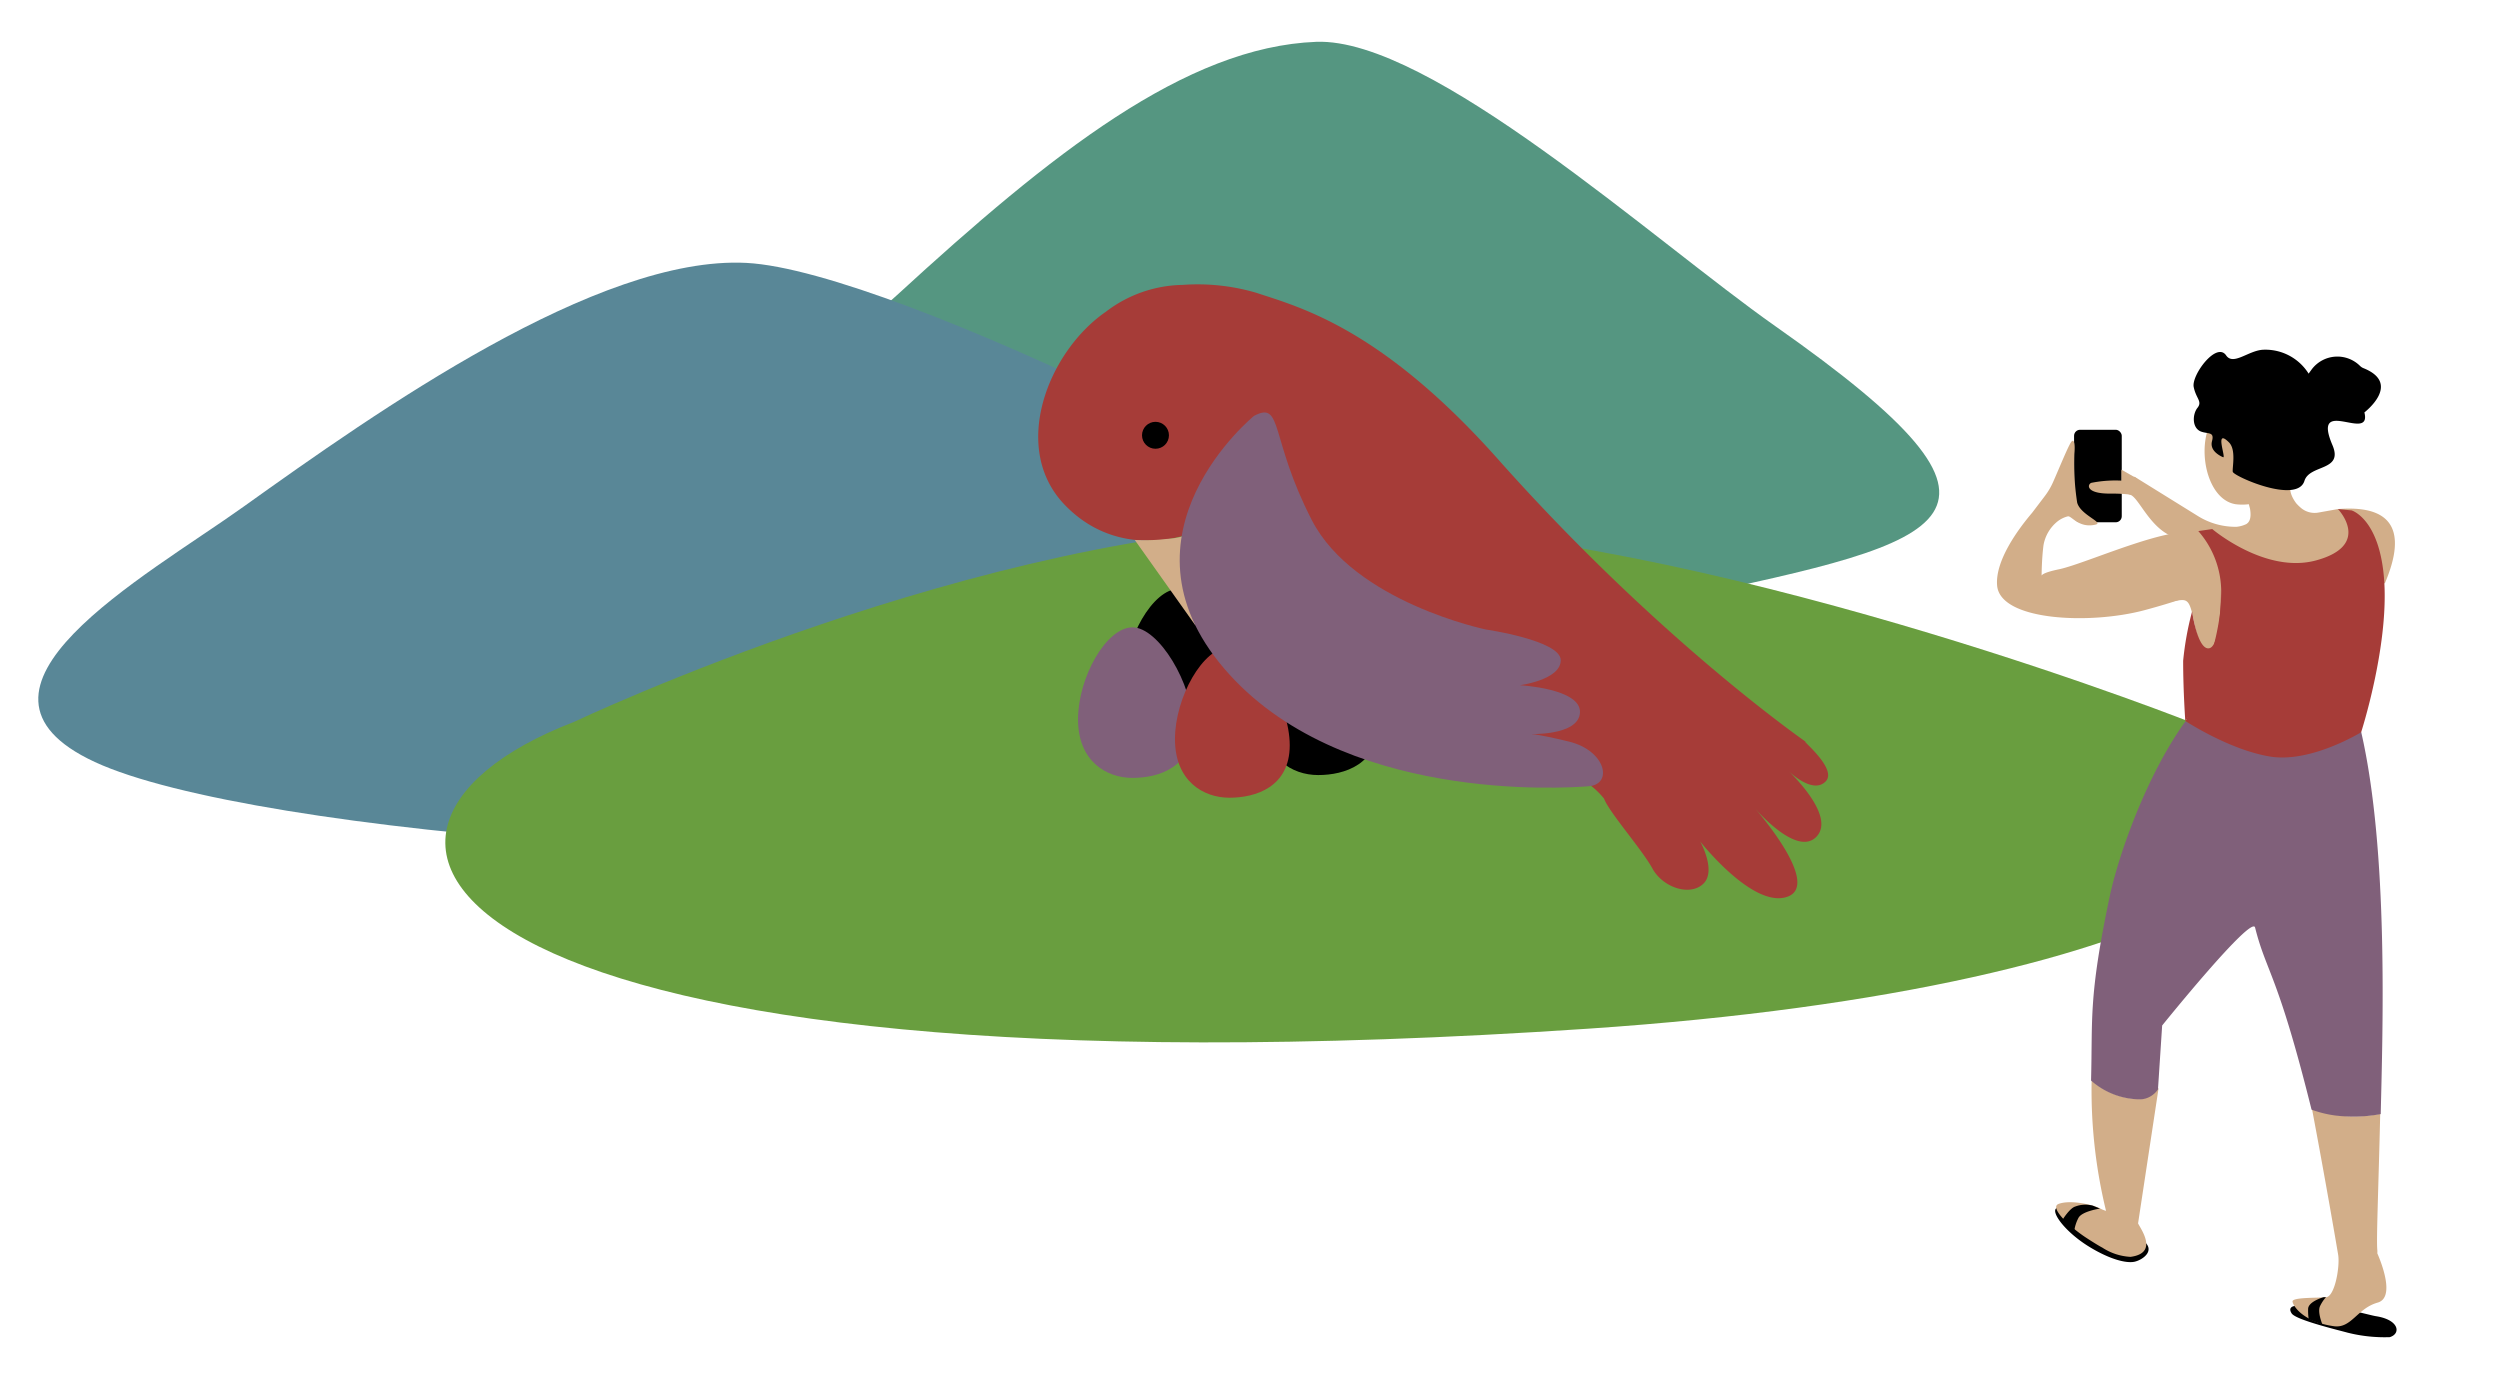 <svg xmlns="http://www.w3.org/2000/svg" id="Ebene_1" data-name="Ebene 1" viewBox="0 0 298.88 164.29"><defs><style>.cls-4{fill:#a63c38}.cls-5{fill:#80607a}.cls-6{fill:#d2ae89}</style></defs><path fill="#559681" d="M107.24 35.28c-9.44 8.66-24.9 15-10.63 24.39s71.55 18.76 104.26 11.85S245 62 212.25 39C197.72 28.79 171 4.49 157.36 5c-15.59.6-31.64 13.32-50.12 30.28z"/><path fill="#598797" d="M29.11 60.58C17.33 69-7.33 82.44 11.34 91.1s92.47 14.57 135.28 8.19S194 87 179.42 74.24 107 32.34 89.23 31.43 45.05 49.19 29.11 60.58z"/><path fill="#699e3f" d="M68.61 86.31s48.81-23.17 89.47-23.66 98.58 21.63 103.64 23.62c29.75 11.66.44 31.85-71.82 36.71C52 132.26 33.66 99.75 68.61 86.31z"/><path d="M216.33 89s-17.64-12.08-37.15-34c-14-15.76-23.71-18.25-29-20a24.85 24.85 0 00-8.8-.94 15.48 15.48 0 00-9.17 3.21c-6.89 4.75-11.42 16.21-5 23s15.48 4.35 19.16 1.4a40.69 40.69 0 004.54-4.41c9.75 47.79 31.91 27.11 40.86 38.22.59 1.61 4.54 6.08 5.78 8.35s4.47 3.36 6.08 1.83-.37-5.06-.37-5.06 6.37 8.13 10.47 6.59-4.1-10.76-4.1-10.76 5.13 6.15 7.54 3.59-3.51-8-3.51-8 3 3.07 4.61 1.39-4.2-5.95-1.94-4.41z" class="cls-4"/><circle cx="138.14" cy="52.04" r="1.61"/><path d="M148.16 82.12c0 5-4.08 6.27-7.22 6.27s-6.5-2-6.5-7 3.37-11 6.5-11 7.22 6.77 7.22 11.73zM164.81 86.39c0 5-4.08 6.27-7.22 6.27s-6.5-2-6.5-7 3.37-11 6.5-11 7.22 6.76 7.22 11.73z"/><path d="M142.6 86.74c0 5-4.08 6.26-7.21 6.26s-6.51-2-6.51-7 3.37-11 6.51-11 7.21 6.77 7.21 11.74z" class="cls-5"/><path d="M154.19 89.1c0 5-4.08 6.27-7.21 6.27s-6.51-2-6.51-7 3.37-11 6.51-11 7.21 6.77 7.21 11.73z" class="cls-4"/><path d="M135.66 64.55l7.26 10.23.56-11.46a9.79 9.79 0 01-4 1.11 22.06 22.06 0 01-3.82.12z" class="cls-6"/><path d="M149.92 49.72s-17.33 14.09-3.58 30.19S187 94.23 189.93 94s2.07-4.26-2.35-5.34-4.9-.9-4.9-.9 6.09.27 6.21-2.59-7.19-3.25-7.19-3.25 4.91-.64 4.89-3-8.94-3.66-8.94-3.66-15.76-3.26-20.82-13.08-3.43-14.31-6.91-12.46z" class="cls-5"/><path d="M274.29 156.14s-.83.11-.31.89 5.63 2 6.67 2.29a18.09 18.09 0 005.05.54c1.36-.41 1.15-2.08-1.67-2.51-1.03-.17-6.09-1.73-9.74-1.21zM248.36 144.36s-2.56-.47-2.66.33 1.56 2.82 4.05 4.35 4.43 2 5.4 1.81 2.7-1.37 1-2.58c-1.15-.85-7.79-3.91-7.79-3.91z"/><path d="M279.51 60.86l-2.35.42a2.53 2.53 0 01-2.18-.65 5 5 0 01-.46-.46c-.95-1.27-.68-2-.68-2v-1.45c-.21-.43 0-.77-.26-2.65-.56-3.37-1.28-6.45-4-6.87s-5.39 2-5.91 5.33.87 7.32 3.6 7.75a6.41 6.41 0 001.58 0l.14.52c.24 1.38-.22 1.7-.43 1.85a3.43 3.43 0 01-1.18.33 8.51 8.51 0 01-4.54-1.24L255.2 57s-4.32.77-.5 2.16c1 .37 2.27 3.82 4.92 4.94 2.15.9-6.53 8.88.1 7.8 1.76-.29 2-.54 2.62 2.63 1 5.3 4.13 6.57 5.09 6.7l17.71-11.55c1.86-4.41 2.49-9.46-5.63-8.82z" class="cls-6"/><path d="M282.52 44a1.27 1.27 0 01-.37-.25 3.84 3.84 0 00-5.78.41l-.37.51a6.1 6.1 0 00-5.41-2.86c-1.77.07-3.59 1.94-4.45.68-1.16-1.7-4.16 2.36-3.88 3.77s1.07 1.72.45 2.5-.67 2.46.47 2.85c.86.29 1.57 0 1.27 1.13s.91 1.74 1.32 1.92-1.09-3.56.7-1.78c.89.87.39 3 .46 3.52s7.69 3.91 8.57 1.09c.62-2 4.69-1.13 3.35-4.27-2.56-6 4.73-.23 3.82-3.91 0-.02 4.54-3.45-.15-5.31z"/><rect width="5.7" height="11.06" x="247.96" y="51.38" rx=".72"/><path d="M250 57.73c-.52.26-.54 1.33 2.4 1.28a19.67 19.67 0 012.55.15l.55-1.94-1.88-1.07v1.31a14.59 14.59 0 00-3.62.27z" class="cls-6"/><path d="M263.58 64.45c-1.45-3-13.78 2.85-17.43 3.61-2.13.44-2.07.77-2.07.77s0-1.87.22-3.62a4.67 4.67 0 011.7-2.89 3.3 3.3 0 011.22-.59c.42-.1 1.29 1.44 3.27 1 1.15-.24-1.75-1.13-2.16-2.64a30.9 30.9 0 01-.34-5.86c.1-1 0-1.78-.32-1.46s-1.49 3.22-2.21 4.84a8.29 8.29 0 01-1 1.7l-1.52 2c-1.63 1.92-4.44 5.7-4.18 8.7.37 4.2 11.06 4.7 17.65 2.93C271 69 265 67.49 263.58 64.45zM258.06 130.11c-.57 0-1.46 1.27-2 1.29a8.89 8.89 0 01-6-2.25 60.94 60.94 0 001.72 15.61 3.5 3.5 0 01-.62-.24c-.81-.47-3.6-1.13-5.05-.59-1.14.43 1.3 2.7 3.11 3.92.43.29 1.65 1.07 2.11 1.3a6.79 6.79 0 003.38 1.11c3.36-.45 1.26-3.27.9-4zM284.21 149.83a1.79 1.79 0 000-.41c-.12-1.35.14-7.25.35-16.27a15.18 15.18 0 01-4 .29 14.44 14.44 0 01-4.17-.93c1.61 8.49 2.91 16.12 3.14 17.49s-.38 5-1.45 5.09-3.85 0-4 .46c-.08.26.92 2.43 4.93 3 2.11.3 2.77-2.12 5.24-2.82 2.12-.59.44-4.79-.04-5.9z" class="cls-6"/><path d="M284.62 133.19c.24-10.15.94-31.41-2.34-45.7l-2.35.91a18.08 18.08 0 01-14-.16l-4.66-2c-4.63 6.43-8 15.92-9.08 21.07-2.52 12-2 14.42-2.2 21.87a8.89 8.89 0 006 2.25 2.73 2.73 0 002-1.19l.5-7.64s10.72-13.3 11.11-11.71c1.35 5.38 2.69 5.44 6.75 21.77a13.27 13.27 0 003.95.8 17.31 17.31 0 004.32-.27z" class="cls-5"/><path d="M261.29 86.21s4.39-8.69 4.26-15.5a11 11 0 00-2.74-7.22l1.67-.24s6.34 5.39 12.4 3.75c6.76-1.83 2.63-6.14 2.63-6.14l1.63.16s3.45 1 3.91 8.61c.47 7.88-2.77 17.91-2.77 17.91s-6 3.7-10.87 2.91-10.12-4.24-10.12-4.24z" class="cls-4"/><path d="M262.07 73.1A36.19 36.19 0 00261 79c0 3.67.26 7.24.26 7.24l5.08-7.57-.82-8.1s.08 7.59-1.74 6.9c-1.17-.47-1.71-4.37-1.71-4.37z" class="cls-4"/><path d="M251.05 144.49s-2.12.31-2.56 1.1a4.68 4.68 0 00-.51 1.58l-1.39-1.36s.84-1.37 1.52-1.57a3.44 3.44 0 012.1-.1zM277.76 155.09s-1.82.52-1.82 1.4a7.24 7.24 0 00.07 1.23l1.64.63s-.63-1.51-.28-2.21a4.6 4.6 0 01.71-1.07z"/></svg>